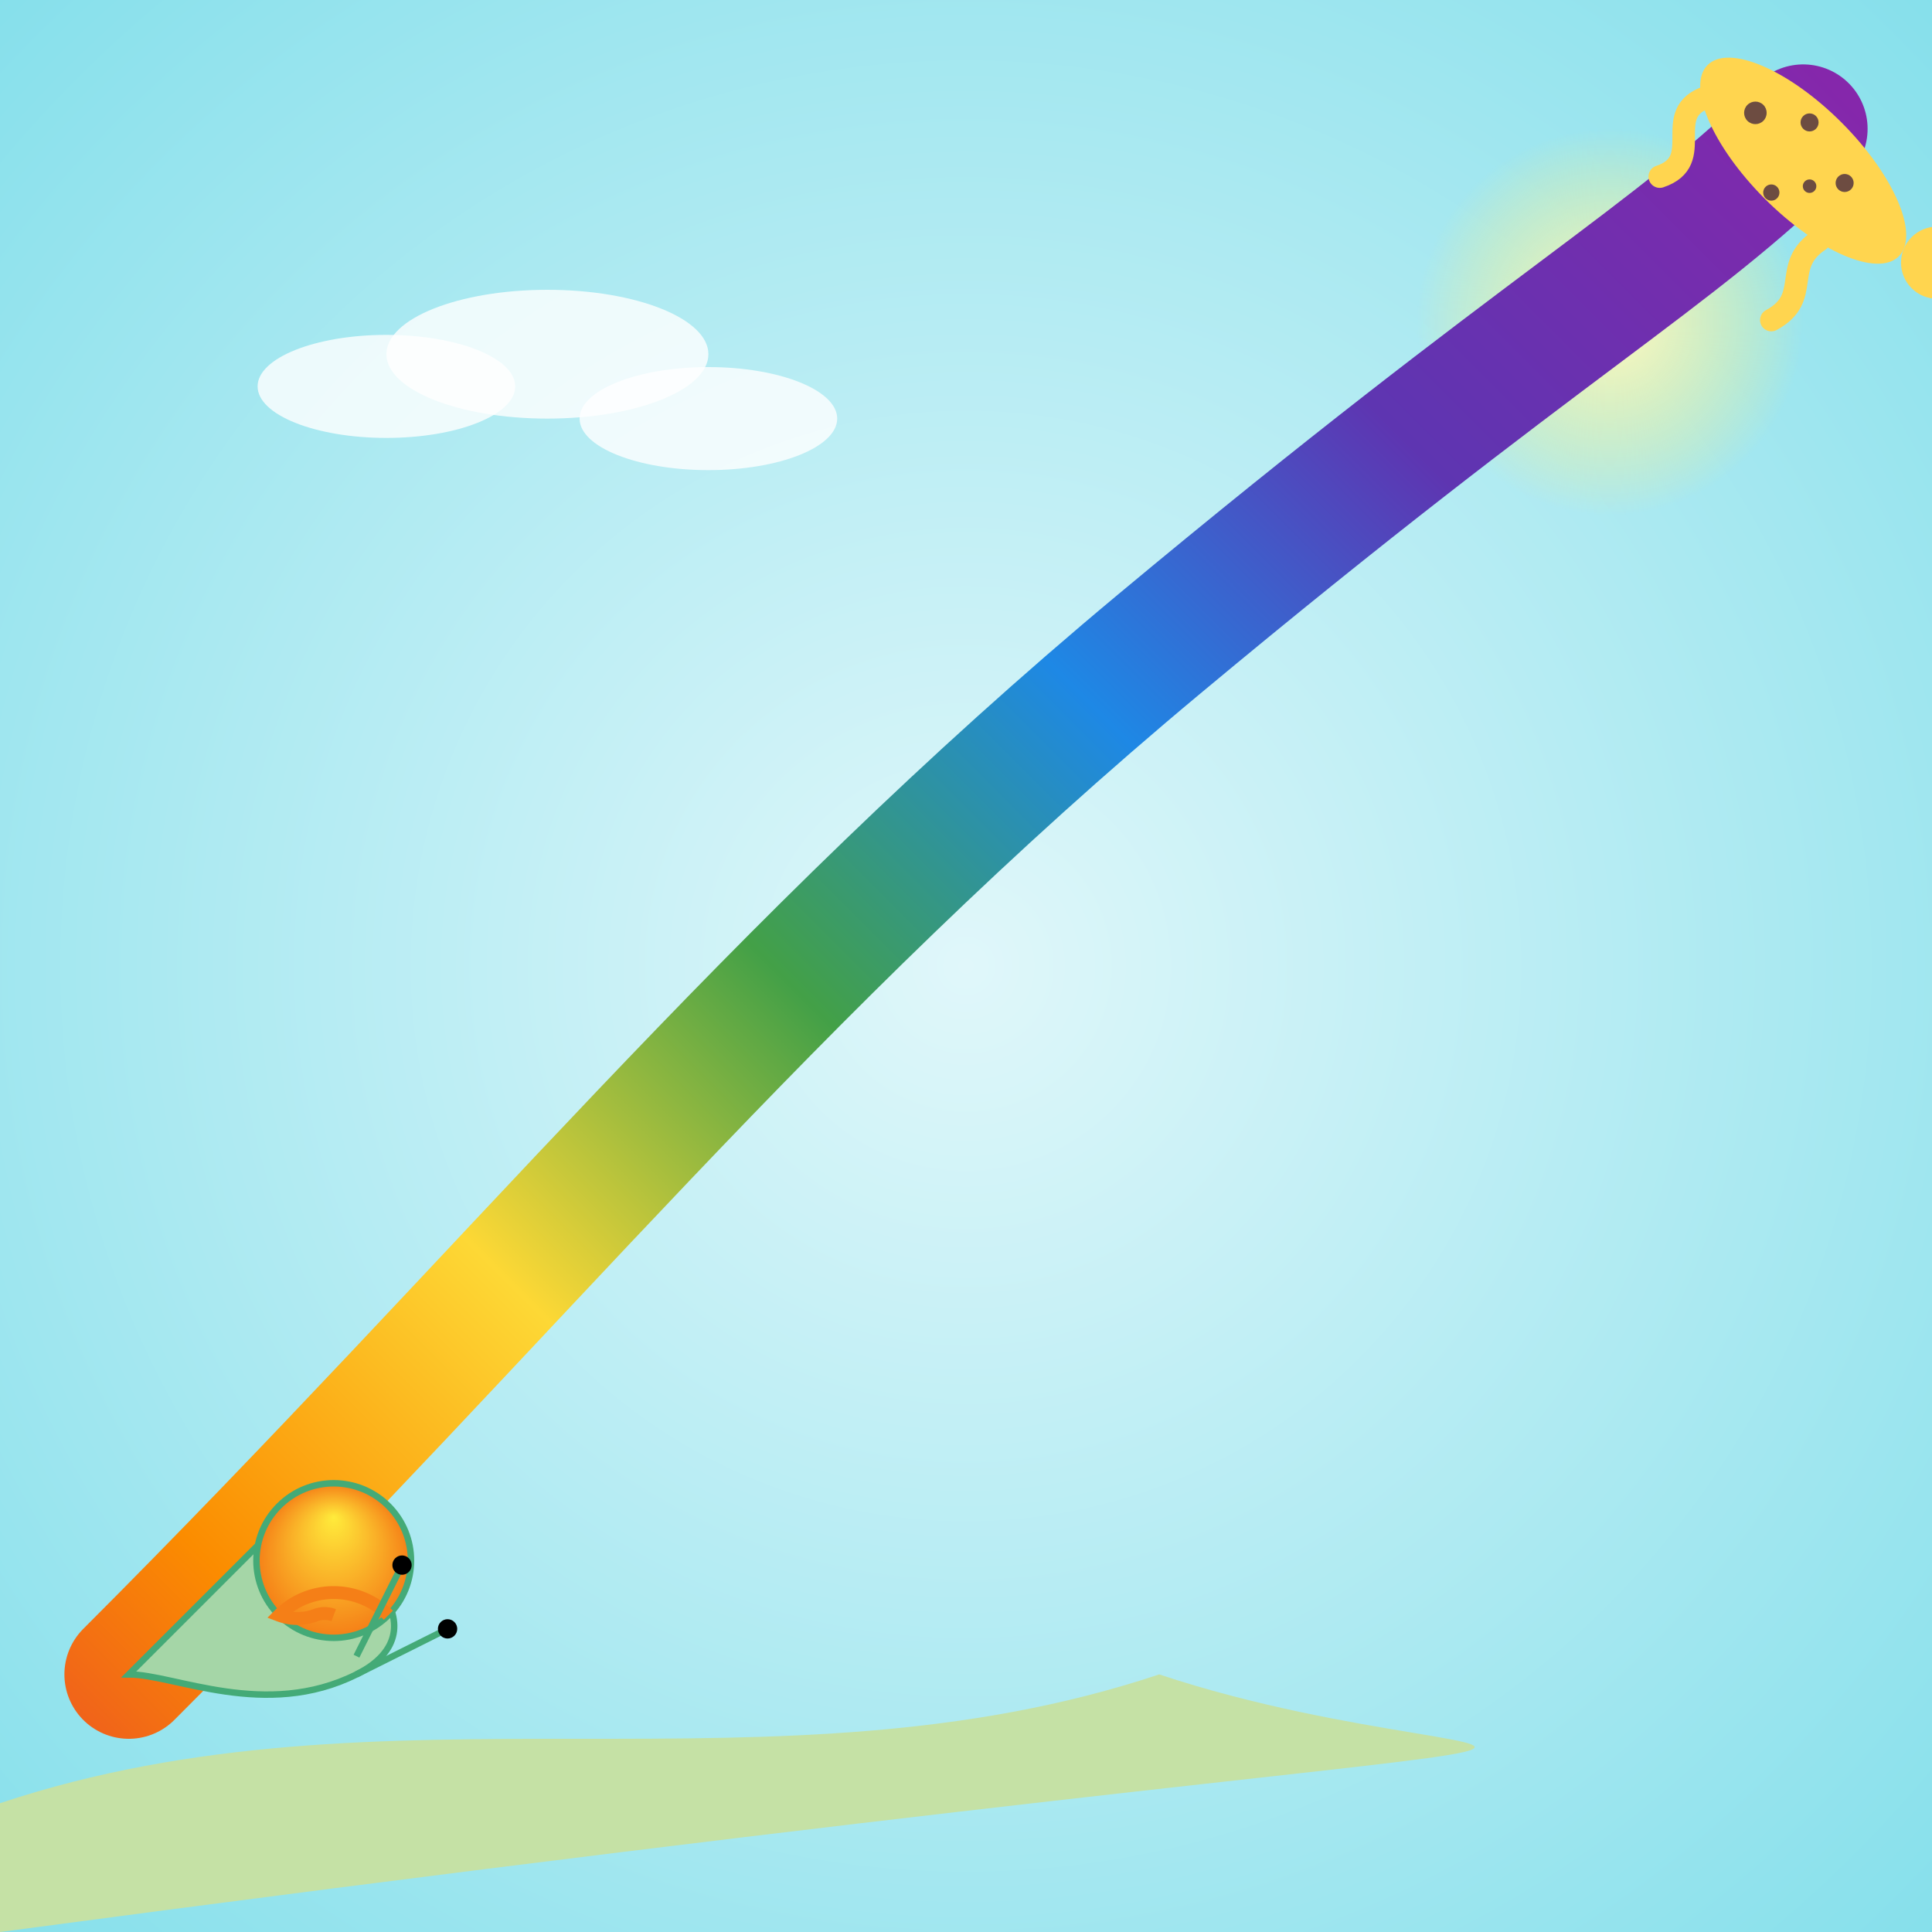 <svg viewBox="0 0 300 300" xmlns="http://www.w3.org/2000/svg">
  <defs>
    <radialGradient id="bgRadial" cx="50%" cy="50%" r="75%">
      <stop offset="0%" stop-color="#e0f7fa"/>
      <stop offset="100%" stop-color="#80deea"/>
    </radialGradient>
    <linearGradient id="rainbow" gradientUnits="userSpaceOnUse" x1="0" y1="300" x2="300" y2="0">
      <stop offset="0%" stop-color="#e53935"/>
      <stop offset="15%" stop-color="#fb8c00"/>
      <stop offset="30%" stop-color="#fdd835"/>
      <stop offset="45%" stop-color="#43a047"/>
      <stop offset="60%" stop-color="#1e88e5"/>
      <stop offset="75%" stop-color="#5e35b1"/>
      <stop offset="100%" stop-color="#8e24aa"/>
    </linearGradient>
    <radialGradient id="shellGradient" cx="50%" cy="50%" r="50%" fx="30%" fy="30%">
      <stop offset="0%" stop-color="#ffeb3b"/>
      <stop offset="100%" stop-color="#f57f17"/>
    </radialGradient>
    <filter id="shadow" x="-20%" y="-20%" width="140%" height="140%">
      <feDropShadow dx="2" dy="2" stdDeviation="2" flood-color="#000" flood-opacity="0.3"/>
    </filter>
    <radialGradient id="sunGrad" cx="50%" cy="50%" r="50%">
      <stop offset="0%" stop-color="#fff9c4"/>
      <stop offset="100%" stop-color="#fff176" stop-opacity="0"/>
    </radialGradient>
  </defs>
  <rect width="300" height="300" fill="url(#bgRadial)"/>
  <path d="M0,280 C60,260 120,280 180,260 240,280 300,260 L300,300 L0,300 Z" fill="#c5e1a5"/>
  <circle cx="250" cy="50" r="30" fill="url(#sunGrad)"/>
  <ellipse cx="60" cy="60" rx="20" ry="8" fill="#fff" fill-opacity="0.8"/>
  <ellipse cx="85" cy="55" rx="25" ry="10" fill="#fff" fill-opacity="0.8"/>
  <ellipse cx="110" cy="65" rx="20" ry="8" fill="#fff" fill-opacity="0.8"/>
  <path d="M20,260 C80,200 120,150 180,100 S260,40 280,20" fill="none" stroke="url(#rainbow)" stroke-width="20" stroke-linecap="round" stroke-linejoin="round"/>
  <g transform="translate(20,260) rotate(45)" filter="url(#shadow)">
    <path d="M0,0 C5,-5 20,-10 25,-25 C30,-40 10,-40 0,-30 Z" fill="#a5d6a7" stroke="#4a7" stroke-width="1"/>
    <circle cx="10" cy="-35" r="12" fill="url(#shellGradient)" stroke="#4a7" stroke-width="1"/>
    <path d="M22,-35 A12,12 0 0,0 10,-23 A8,8 0 0,0 14,-27 A4,4 0 0,1 16,-29" stroke="#f57f17" stroke-width="2" fill="none"/>
    <line x1="25" y1="-25" x2="30" y2="-40" stroke="#4a7" stroke-width="1"/>
    <circle cx="30" cy="-40" r="1.5" fill="#000"/>
    <line x1="23" y1="-27" x2="18" y2="-42" stroke="#4a7" stroke-width="1"/>
    <circle cx="18" cy="-42" r="1.5" fill="#000"/>
  </g>
  <g transform="translate(280,20) rotate(45) scale(0.7)" filter="url(#shadow)">
    <ellipse cx="5" cy="5" rx="30" ry="12" fill="#ffd54f"/>
    <circle cx="42" cy="0" r="8" fill="#ffd54f"/>
    <path d="M38,-4 L34,-12 L42,-8 Z" fill="#ffd54f"/>
    <path d="M46,-4 L52,-10 L48,-2 Z" fill="#ffd54f"/>
    <path d="M-20,10 C -25,20 -10,20 -15,30" stroke="#ffd54f" stroke-width="5" stroke-linecap="round"/>
    <path d="M20,15 C 18,25 28,25 25,35" stroke="#ffd54f" stroke-width="5" stroke-linecap="round"/>
    <circle cx="0" cy="-2" r="2" fill="#6d4c41"/>
    <circle cx="-10" cy="5" r="2.5" fill="#6d4c41"/>
    <circle cx="10" cy="8" r="1.5" fill="#6d4c41"/>
    <circle cx="15" cy="2" r="2" fill="#6d4c41"/>
    <circle cx="5" cy="15" r="1.8" fill="#6d4c41"/>
    <path d="M-50,0 C-60,-5 -70,5 -60,10" stroke="#ffc107" stroke-width="4" fill="none" opacity="0.7"/>
  </g>
</svg>